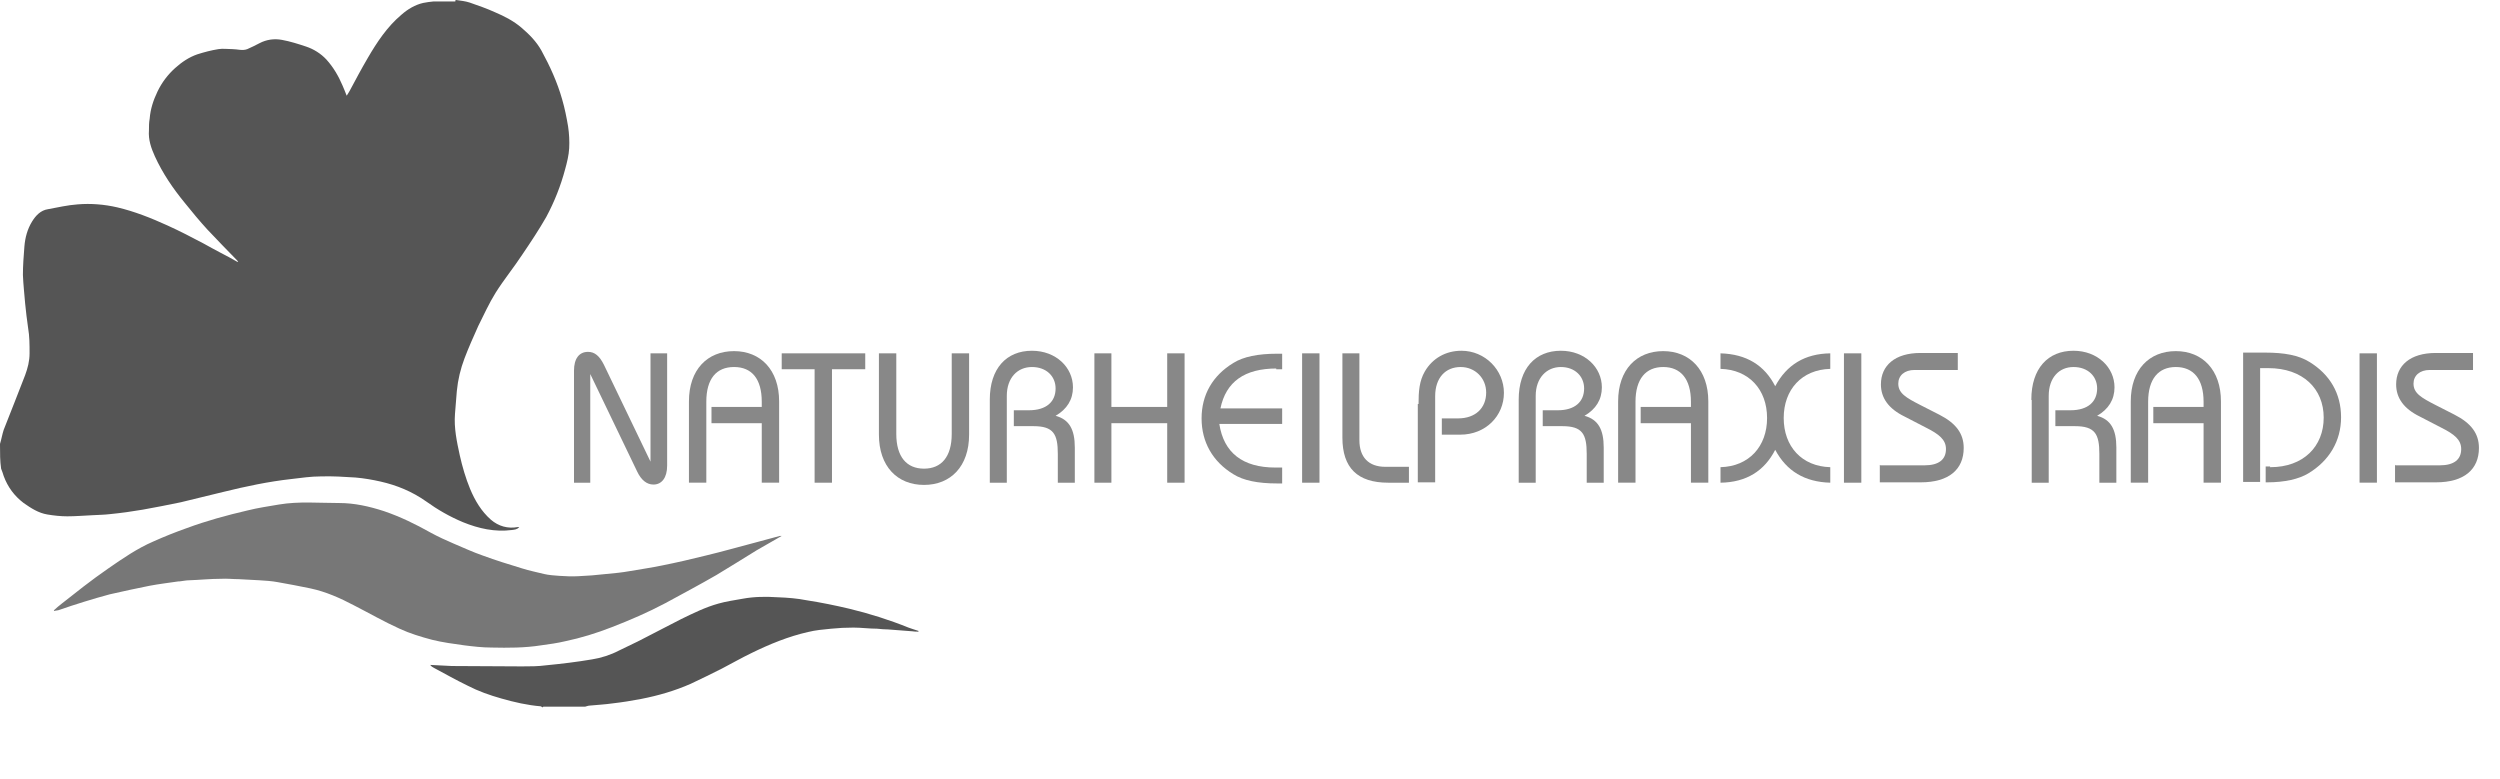 <?xml version="1.0" encoding="UTF-8"?><svg id="Layer_1" xmlns="http://www.w3.org/2000/svg" viewBox="0 0 67.64 21.09"><path d="M12.34,0c.13.02.25.03.37.07.23.08.46.16.68.26.26.11.51.24.72.42s.4.37.54.62c.23.42.43.86.56,1.32.07.24.12.49.16.73.03.2.04.4.03.59s-.06.39-.11.57c-.12.45-.29.88-.51,1.29-.2.35-.42.68-.65,1.02-.23.35-.5.68-.72,1.03-.18.29-.32.6-.47.9-.13.29-.26.58-.37.87s-.18.58-.21.89c-.02.21-.03.41-.05.62-.03.38.05.75.13,1.12.07.31.16.62.28.91.13.31.3.6.56.83.21.18.46.25.73.2h.04c-.06.07-.13.07-.2.08-.46.06-.9-.04-1.32-.21-.36-.15-.69-.34-1.01-.57-.37-.26-.78-.43-1.22-.53-.22-.05-.45-.09-.68-.11-.31-.02-.63-.04-.94-.03-.27,0-.53.04-.79.07-.63.07-1.24.2-1.85.35-.38.09-.77.19-1.15.28-.34.07-.69.14-1.03.2-.29.05-.58.09-.88.12-.16.02-.32.02-.48.03-.23.01-.45.03-.68.03-.18,0-.36-.02-.54-.05-.24-.04-.44-.17-.64-.31-.25-.19-.43-.43-.54-.73-.02-.06-.04-.13-.07-.2-.03-.2-.03-.42-.03-.64,0,0,0-.01,0-.03.04-.13.06-.26.1-.38.19-.49.39-.98.58-1.48.07-.19.12-.38.12-.59,0-.23,0-.46-.04-.69-.03-.22-.06-.44-.08-.66-.02-.25-.05-.51-.06-.77,0-.26.02-.51.04-.77.02-.24.08-.47.21-.68.1-.16.23-.3.43-.33.27-.05.53-.11.8-.13.36-.03.72,0,1.07.08.47.11.92.29,1.36.49.33.15.66.32.98.49.15.08.3.17.46.25.15.08.31.16.46.25h.02s-.01,0-.02-.02c0-.01-.01-.02-.02-.03-.27-.28-.54-.55-.8-.83-.21-.23-.41-.47-.61-.72-.32-.39-.6-.8-.81-1.26-.1-.22-.18-.45-.16-.7,0-.11,0-.21.02-.32.02-.26.1-.5.21-.73.12-.25.28-.46.48-.64.18-.16.37-.29.6-.37.19-.06.38-.11.57-.14.12-.02.25,0,.38,0s.27.05.4,0c.11-.05.22-.1.33-.16.19-.1.4-.13.61-.09.22.04.44.11.65.18.21.07.4.19.55.35.19.21.33.45.44.71.04.09.07.17.11.27.03-.05.06-.09.08-.13.16-.3.32-.6.49-.89.25-.43.53-.85.91-1.17.17-.15.37-.27.59-.32.09-.02.19-.03.28-.04h.59v-.03Z" style="fill:#555;"/><path d="M14.68,19.14s-.04-.03-.05-.03c-.36-.03-.71-.11-1.06-.21-.32-.09-.63-.2-.92-.35-.31-.15-.61-.32-.91-.48-.04-.02-.07-.04-.1-.08.2.01.39.02.59.03h.04c.62,0,1.23.01,1.85.01.22,0,.44,0,.66-.03.41-.04.83-.09,1.24-.16.25-.04.5-.12.73-.24.24-.12.49-.23.73-.36.32-.16.63-.33.95-.49.33-.16.65-.32,1.01-.42.21-.06.43-.09.65-.13.32-.06.64-.06.96-.04.26.01.52.03.77.08.39.06.78.14,1.16.23.54.13,1.08.3,1.6.51.09.03.17.06.27.09v.02c-.06,0-.11,0-.17-.01-.22-.02-.43-.03-.65-.05-.1,0-.2-.01-.3-.02-.21,0-.43-.03-.64-.03s-.4.01-.6.03c-.21.02-.43.04-.63.09-.53.12-1.04.33-1.53.57-.27.13-.53.28-.8.42-.28.14-.56.28-.84.41-.43.19-.88.32-1.34.41-.26.05-.51.09-.77.12-.21.03-.41.04-.62.06-.04,0-.09.02-.13.03h-1.13l-.02.02Z" style="fill:#555;"/><path d="M4.83,15.73c-.27.04-.53.07-.79.12-.36.07-.71.15-1.07.23-.23.06-.46.13-.69.2-.23.07-.47.15-.7.23-.04.01-.08.01-.12.02v-.02c.07-.06.13-.12.2-.17.2-.16.4-.31.6-.47.22-.17.44-.33.67-.49.39-.27.78-.54,1.22-.73.29-.13.59-.25.9-.36.54-.2,1.09-.35,1.65-.48.28-.07.56-.11.85-.16.54-.09,1.08-.04,1.63-.04.41,0,.81.09,1.21.22.44.15.85.35,1.26.58.2.11.42.21.63.3.26.11.52.23.78.32.35.13.71.24,1.07.35.19.06.39.1.59.15.13.03.27.04.41.05.17.01.34.02.51.01.25-.01.5-.03.76-.06.22-.02.43-.04.65-.08.29-.05.57-.09.86-.15.4-.08.79-.17,1.19-.27.46-.11.91-.24,1.37-.36.21-.06.42-.11.63-.17h.05s-.05.03-.07.04c-.2.12-.41.23-.61.35-.36.22-.72.45-1.09.67-.45.26-.92.51-1.38.76-.47.25-.96.46-1.45.65-.41.16-.83.29-1.26.38-.21.05-.43.08-.65.11-.44.07-.89.07-1.34.06-.25,0-.5-.03-.74-.06-.29-.04-.59-.08-.87-.15-.3-.08-.6-.17-.88-.3-.42-.19-.82-.42-1.23-.63-.38-.2-.76-.37-1.18-.46-.3-.06-.59-.12-.89-.17-.16-.03-.33-.04-.49-.05-.19-.01-.38-.02-.56-.03-.16,0-.32-.02-.48-.01-.29,0-.57.03-.86.04-.08,0-.17.02-.26.03h-.03Z" style="fill:#777;"/><path d="M15.53,13.06v-3.03c0-.33.14-.51.38-.51.18,0,.31.11.43.35l1.26,2.62v-2.93h.45v3.04c0,.33-.15.51-.37.51-.18,0-.33-.12-.44-.35l-1.27-2.64v2.94s-.44,0-.44,0Z" style="fill:#888;"/><path d="M20.61,11.45h-1.36v-.44h1.36v-.14c0-.62-.27-.94-.75-.94s-.75.32-.75.94v2.19h-.47v-2.2c0-.86.5-1.36,1.22-1.36s1.22.51,1.22,1.36v2.2h-.47v-1.61Z" style="fill:#888;"/><path d="M22.05,9.99h-.9v-.43h2.26v.43h-.9v3.07h-.47v-3.07h0Z" style="fill:#888;"/><path d="M24.25,11.74c0,.62.28.94.75.94s.75-.32.75-.94v-2.18h.47v2.2c0,.86-.5,1.36-1.22,1.36s-1.22-.5-1.22-1.36v-2.2h.47v2.18Z" style="fill:#888;"/><path d="M26.78,10.81c0-.84.45-1.32,1.14-1.32.65,0,1.11.45,1.11.99,0,.33-.16.59-.47.77.37.1.52.37.52.86v.95h-.46v-.78c0-.54-.12-.75-.66-.75h-.53v-.43h.41c.47,0,.72-.23.72-.59,0-.33-.25-.58-.64-.58s-.68.29-.68.78v2.35h-.46v-2.24h0Z" style="fill:#888;"/><path d="M29.61,9.56h.46v1.45h1.51v-1.45h.47v3.5h-.47v-1.61h-1.51v1.61h-.46v-3.5Z" style="fill:#888;"/><path d="M34.54,9.97c-.87,0-1.37.36-1.52,1.08h1.67v.42h-1.7c.12.78.63,1.18,1.52,1.18h.18v.43h-.14c-.52,0-.91-.08-1.18-.25-.56-.34-.86-.87-.86-1.51s.3-1.16.86-1.5c.27-.17.67-.25,1.18-.25h.14v.42h-.16v-.02Z" style="fill:#888;"/><path d="M35.23,9.56h.47v3.5h-.47v-3.5Z" style="fill:#888;"/><path d="M36.78,9.56v2.35c0,.46.25.72.7.72h.64v.43h-.56c-.83,0-1.24-.4-1.24-1.22v-2.28h.47,0Z" style="fill:#888;"/><path d="M38.38,10.94c0-.35.02-.63.17-.89.21-.36.57-.56.99-.56.64,0,1.15.52,1.15,1.14s-.49,1.13-1.18,1.13h-.5v-.44h.44c.47,0,.76-.28.76-.7,0-.39-.3-.69-.69-.69-.41,0-.69.29-.69.79v2.33h-.47v-2.12h.02Z" style="fill:#888;"/><path d="M41.09,10.81c0-.84.45-1.32,1.14-1.32.65,0,1.11.45,1.11.99,0,.33-.16.59-.47.77.37.1.52.37.52.86v.95h-.46v-.78c0-.54-.12-.75-.66-.75h-.53v-.43h.41c.46,0,.71-.23.71-.59,0-.33-.25-.58-.63-.58s-.68.29-.68.78v2.35h-.46v-2.24h0Z" style="fill:#888;"/><path d="M45.75,11.45h-1.36v-.44h1.36v-.14c0-.62-.28-.94-.75-.94s-.75.32-.75.94v2.19h-.47v-2.2c0-.86.5-1.36,1.22-1.36s1.22.51,1.22,1.36v2.2h-.47v-1.61Z" style="fill:#888;"/><path d="M48.03,12.17c-.29.57-.78.88-1.48.89v-.42c.77-.02,1.26-.56,1.26-1.33s-.49-1.31-1.26-1.33v-.42c.7.02,1.19.32,1.48.89.31-.58.8-.88,1.49-.89v.42c-.77.02-1.26.56-1.26,1.33s.49,1.31,1.26,1.33v.42c-.69-.02-1.18-.31-1.49-.89Z" style="fill:#888;"/><path d="M49.89,9.56h.47v3.5h-.47v-3.5Z" style="fill:#888;"/><path d="M50.87,12.59h1.2c.39,0,.58-.16.58-.44,0-.25-.18-.4-.54-.58l-.58-.3c-.43-.21-.64-.5-.64-.87,0-.51.38-.85,1.07-.85h1.01v.46h-1.17c-.27,0-.44.15-.44.37,0,.26.21.38.6.58l.51.26c.45.23.66.51.66.9,0,.58-.4.93-1.16.93h-1.11v-.47h.01Z" style="fill:#888;"/><path d="M54.96,10.81c0-.84.45-1.32,1.14-1.32.65,0,1.11.45,1.11.99,0,.33-.16.59-.47.77.37.1.52.37.52.86v.95h-.46v-.78c0-.54-.12-.75-.66-.75h-.53v-.43h.41c.47,0,.72-.23.72-.59,0-.33-.25-.58-.64-.58s-.67.29-.67.78v2.35h-.46v-2.24h-.01Z" style="fill:#888;"/><path d="M59.62,11.45h-1.36v-.44h1.36v-.14c0-.62-.28-.94-.75-.94s-.75.32-.75.94v2.19h-.47v-2.2c0-.86.5-1.36,1.22-1.36s1.22.51,1.22,1.36v2.2h-.47v-1.61Z" style="fill:#888;"/><path d="M61.43,12.64c.89,0,1.44-.56,1.44-1.34s-.56-1.34-1.5-1.34h-.22v3.08h-.46v-3.5h.6c.51,0,.9.07,1.19.25.56.34.86.86.86,1.5s-.32,1.18-.89,1.52c-.25.15-.63.24-1.11.24h-.04v-.43h.12v.02Z" style="fill:#888;"/><path d="M63.84,9.56h.47v3.5h-.47s0-3.5,0-3.5Z" style="fill:#888;"/><path d="M64.81,12.59h1.2c.39,0,.58-.16.58-.44,0-.25-.18-.4-.54-.58l-.58-.3c-.43-.21-.64-.5-.64-.87,0-.51.38-.85,1.07-.85h1.01v.46h-1.17c-.27,0-.44.15-.44.37,0,.26.21.38.6.58l.51.26c.45.23.66.51.66.9,0,.58-.4.93-1.16.93h-1.11v-.47h.01Z" style="fill:#888;"/></svg>